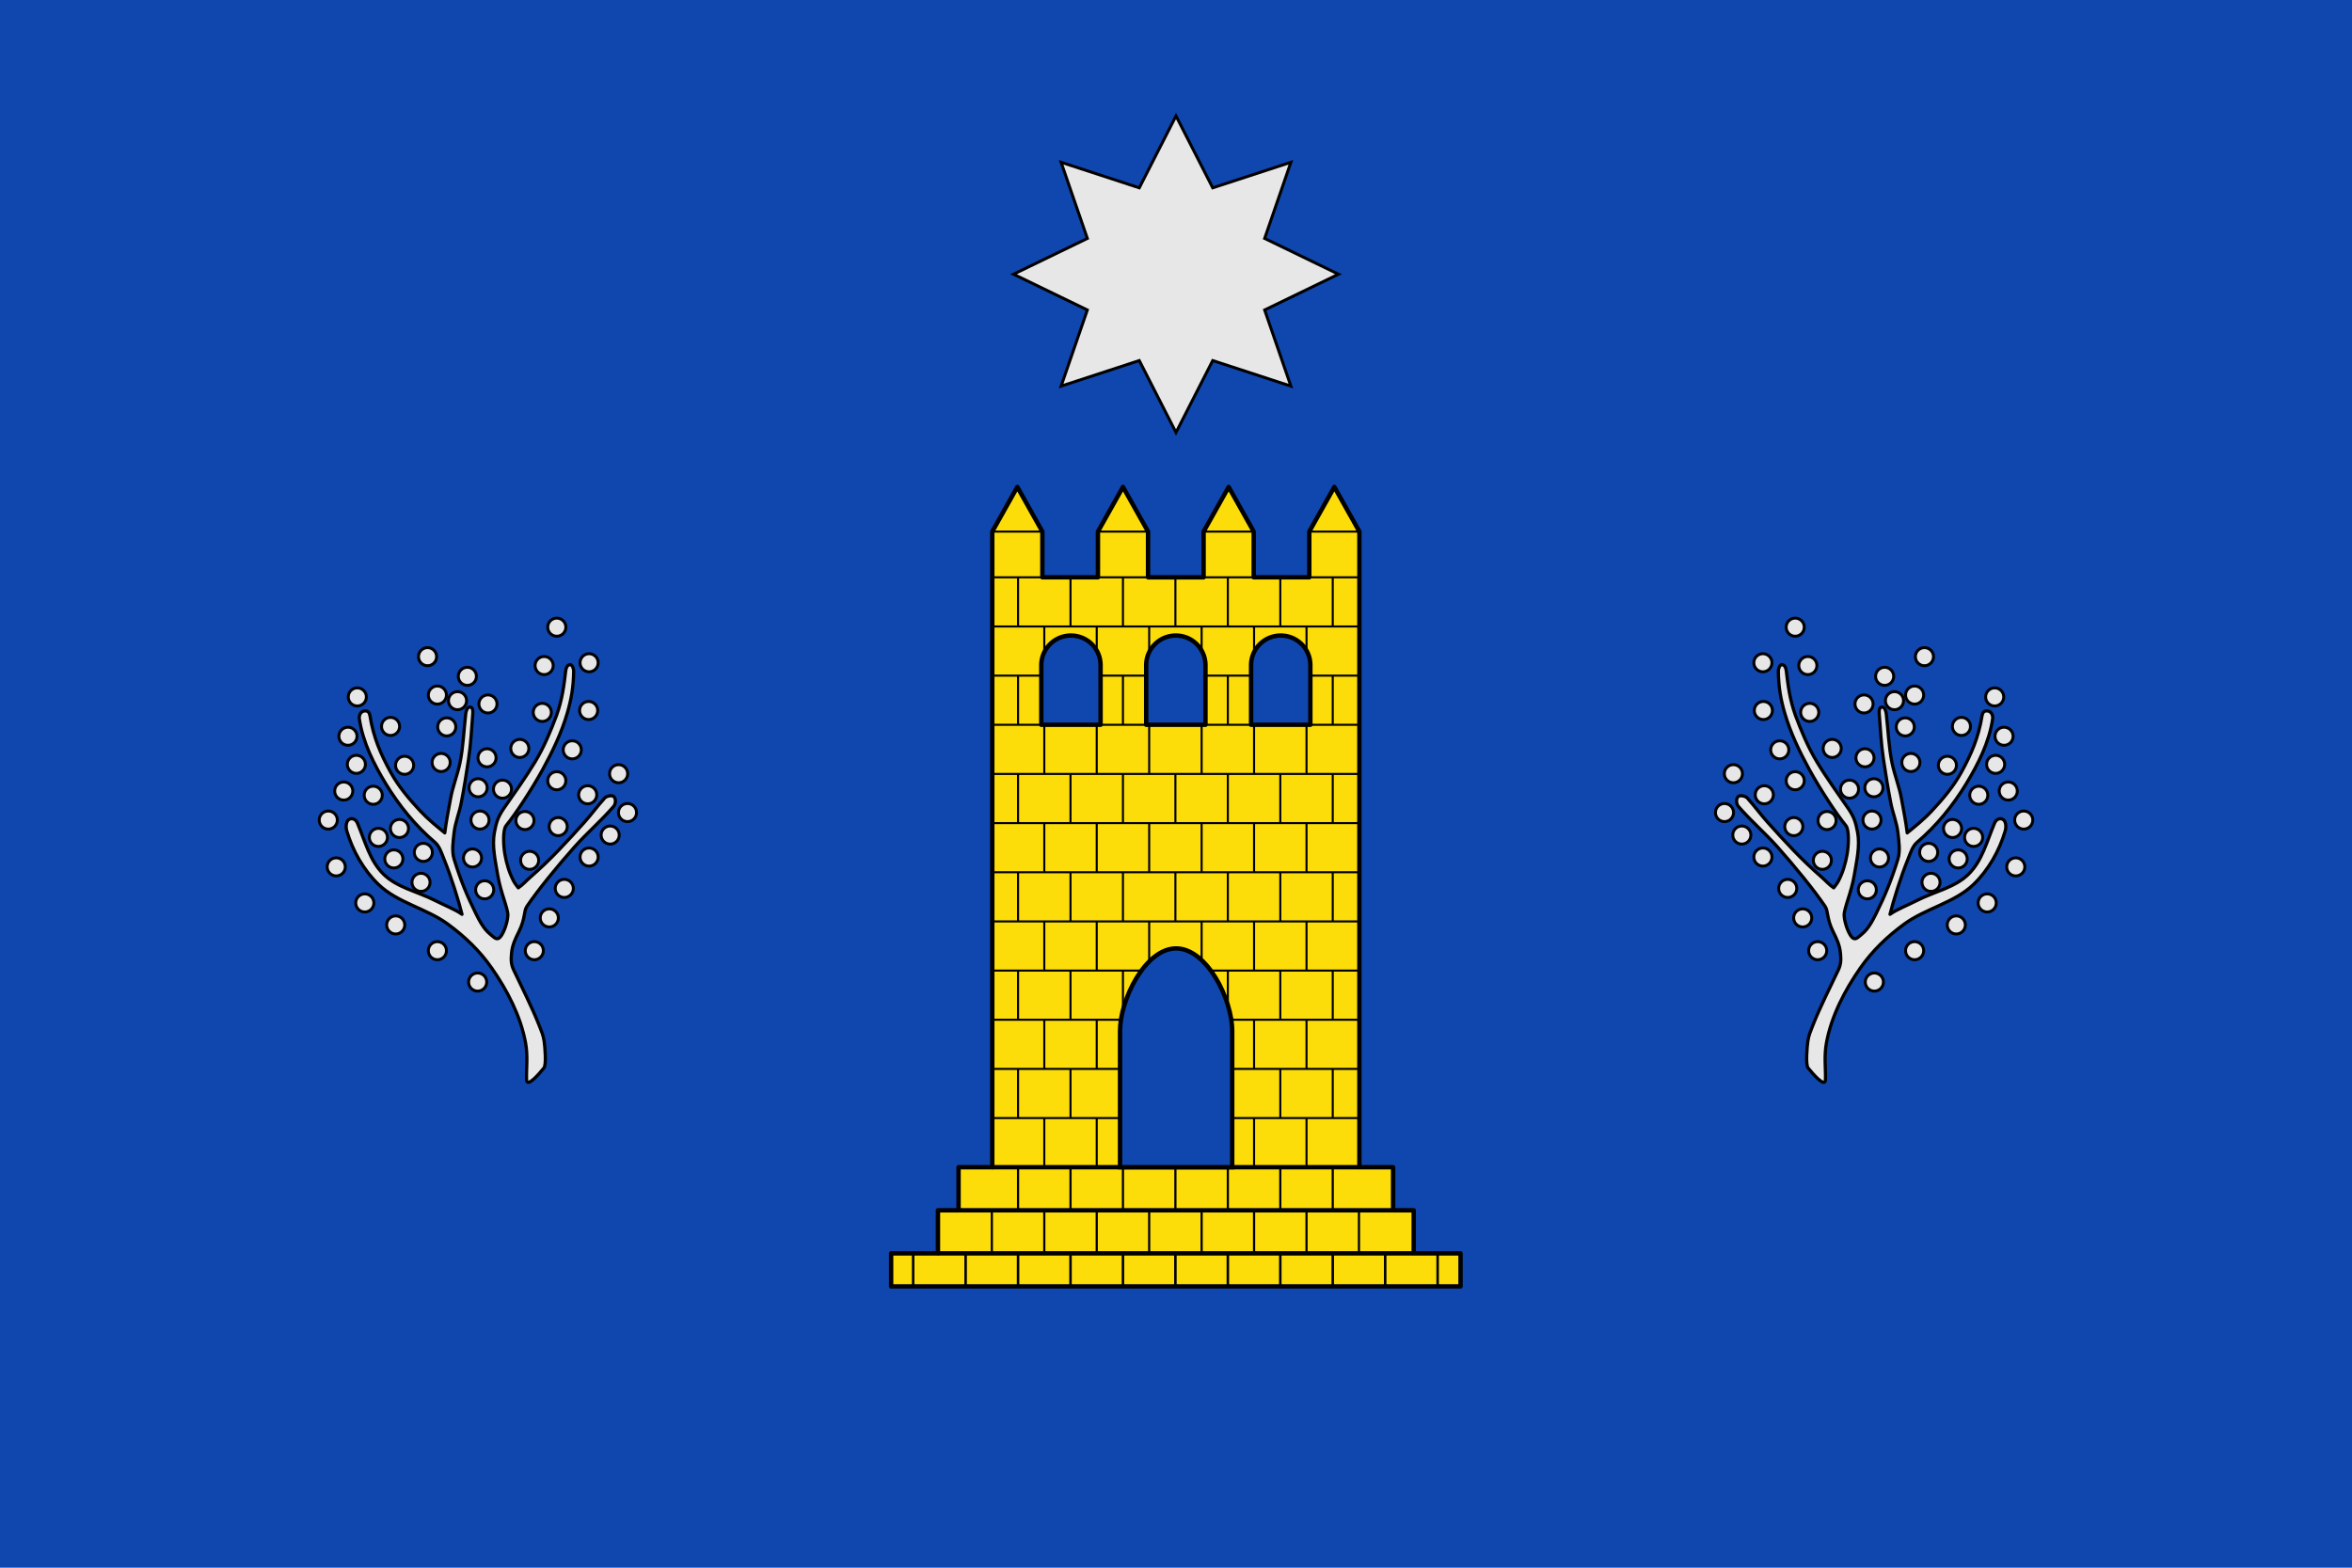<svg xmlns="http://www.w3.org/2000/svg" version="1.0" width="800" height="533.333" viewBox="0 0 750 500" xml:space="preserve"><path style="fill:#0f47af;stroke:#000;stroke-width:0;stroke-miterlimit:4;stroke-dasharray:none" d="M-59.069 308.625h750v500h-750z" transform="translate(59.069 -308.625)"/><g style="display:inline"><path d="m315.931 344.03-11.708 22.942-24.929-8.156 8.372 24.29-23.548 11.408 23.548 11.408-8.372 24.29 24.93-8.157 11.707 22.943 11.708-22.943 24.929 8.157-8.372-24.29 23.547-11.408-23.547-11.409 8.372-24.29-24.93 8.157z" style="display:inline;fill:#e7e7e7;fill-opacity:1;fill-rule:evenodd;stroke:#000;stroke-width:.937;stroke-linecap:butt;stroke-linejoin:miter;stroke-miterlimit:4;stroke-dasharray:none;stroke-opacity:1" transform="translate(59.069 -307.06)"/><g style="display:inline;stroke-width:1.194"><path d="m209.049 636.025-10.178 18.14v258.247h-13.695v17.5h-8.37v17.5h-19.02v13.424H389.09v-13.424h-19.022v-17.5H361.7v-17.5h-13.697V672.736h.002v-18.572l-10.178-18.139-10.176 18.14v18.571h-22.574v-18.572L294.9 636.025l-10.177 18.14v18.571H262.15v-18.572l-10.175-18.139-10.178 18.14v18.571h-22.572v-18.572z" style="opacity:1;vector-effect:none;fill:#fcdd09;fill-opacity:1;stroke:#000;stroke-width:1.791;stroke-linecap:round;stroke-linejoin:round;stroke-miterlimit:4;stroke-dasharray:none;stroke-dashoffset:0;stroke-opacity:1" transform="matrix(.785 0 0 .785 160.298 -343.97)"/><g style="display:inline;stroke:#000;stroke-width:1.194"><g style="display:inline;stroke:#000;stroke-width:1.194"><path style="opacity:1;vector-effect:none;fill:none;fill-opacity:1;stroke:#000;stroke-width:1.791;stroke-linecap:butt;stroke-linejoin:miter;stroke-miterlimit:4;stroke-dasharray:none;stroke-dashoffset:0;stroke-opacity:1" d="M868.66 947.413h193.262M877.03 929.912h176.523M890.725 912.412h149.132" transform="matrix(.785 0 0 .785 -382.943 -343.97)"/></g><g style="stroke:#000;stroke-width:1.276"><path style="opacity:1;vector-effect:none;fill:none;fill-opacity:1;stroke:#000;stroke-width:.893;stroke-linecap:butt;stroke-linejoin:miter;stroke-miterlimit:4;stroke-dasharray:none;stroke-dashoffset:0;stroke-opacity:1" d="M922.682 712.683v19.973M943.986 712.683v19.973M965.29 712.683v19.973M986.595 712.683v19.973M1007.9 712.683v19.973M1029.204 712.683v19.973M901.377 712.683v19.973" transform="matrix(.785 0 0 .688 -382.943 -117.932)"/></g><g style="stroke:#000;stroke-width:1.276"><path d="M912.03 929.912v19.973M933.334 929.912v19.973M954.639 929.912v19.973M975.943 929.912v19.973M997.248 929.912v19.973M1018.552 929.912v19.973M890.725 929.912v19.973M1039.857 929.912v19.973" style="opacity:1;vector-effect:none;fill:none;fill-opacity:1;stroke:#000;stroke-width:.893;stroke-linecap:butt;stroke-linejoin:miter;stroke-miterlimit:4;stroke-dasharray:none;stroke-dashoffset:0;stroke-opacity:1" transform="matrix(.785 0 0 .688 -382.943 -253.598)"/></g><g style="stroke:#000;stroke-width:1.457"><path style="opacity:1;vector-effect:none;fill:none;fill-opacity:1;stroke:#000;stroke-width:1.02;stroke-linecap:butt;stroke-linejoin:miter;stroke-miterlimit:4;stroke-dasharray:none;stroke-dashoffset:0;stroke-opacity:1" d="M901.377 947.413v19.972M922.682 947.413v19.972M943.986 947.413v19.972M965.29 947.413v19.972M986.595 947.413v19.972M1007.9 947.413v19.972M880.073 947.413v19.972M1029.204 947.413v19.972M1050.509 947.413v19.972M1071.814 947.413v19.972M858.768 947.413v19.972" transform="matrix(.785 0 0 .528 -382.943 -100.078)"/></g></g><g style="display:inline;stroke:#000;stroke-width:1.194"><g style="display:inline;stroke:#000;stroke-width:.836;stroke-miterlimit:4;stroke-dasharray:none"><path d="M890.725 892.44h149.132M890.725 872.466h149.132M890.725 852.494h149.132M890.725 832.52h149.132M890.725 812.548h149.132M890.725 792.575h149.132M890.725 772.602h149.132M890.725 752.629h149.132M890.725 732.656h149.132M890.725 712.683h149.132M890.725 692.71h149.132" style="opacity:1;vector-effect:none;fill:none;fill-opacity:1;stroke:#000;stroke-width:.836;stroke-linecap:butt;stroke-linejoin:miter;stroke-miterlimit:4;stroke-dasharray:none;stroke-dashoffset:0;stroke-opacity:1" transform="matrix(.785 0 0 .785 -382.943 -343.97)"/></g><g style="stroke:#000;stroke-width:1.194"><path style="opacity:1;vector-effect:none;fill:none;fill-opacity:1;stroke:#000;stroke-width:.836;stroke-linecap:butt;stroke-linejoin:miter;stroke-miterlimit:4;stroke-dasharray:none;stroke-dashoffset:0;stroke-opacity:1" d="M912.03 692.71v19.973M933.334 692.71v19.973M954.639 692.71v19.973M975.943 692.71v19.973M997.248 692.71v19.973M1018.552 692.71v19.973" transform="matrix(.785 0 0 .785 -382.943 -343.97)"/></g><g style="stroke:#000;stroke-width:1.194"><path d="M922.682 712.683v19.973M943.986 712.683v19.973M965.29 712.683v19.973M986.595 712.683v19.973M1007.9 712.683v19.973M1029.204 712.683v19.973M901.377 712.683v19.973" style="opacity:1;vector-effect:none;fill:none;fill-opacity:1;stroke:#000;stroke-width:.836;stroke-linecap:butt;stroke-linejoin:miter;stroke-miterlimit:4;stroke-dasharray:none;stroke-dashoffset:0;stroke-opacity:1" transform="matrix(.785 0 0 .785 -382.943 -343.97)"/></g><g style="stroke:#000;stroke-width:1.194"><path style="opacity:1;vector-effect:none;fill:none;fill-opacity:1;stroke:#000;stroke-width:.836;stroke-linecap:butt;stroke-linejoin:miter;stroke-miterlimit:4;stroke-dasharray:none;stroke-dashoffset:0;stroke-opacity:1" d="M922.682 712.683v19.973M943.986 712.683v19.973M965.29 712.683v19.973M986.595 712.683v19.973M1007.9 712.683v19.973M1029.204 712.683v19.973M901.377 712.683v19.973" transform="matrix(.785 0 0 .785 -382.943 -375.325)"/></g><g style="stroke:#000;stroke-width:1.194"><path d="M912.03 692.71v19.973M933.334 692.71v19.973M954.639 692.71v19.973M975.943 692.71v19.973M997.248 692.71v19.973M1018.552 692.71v19.973" style="opacity:1;vector-effect:none;fill:none;fill-opacity:1;stroke:#000;stroke-width:.836;stroke-linecap:butt;stroke-linejoin:miter;stroke-miterlimit:4;stroke-dasharray:none;stroke-dashoffset:0;stroke-opacity:1" transform="matrix(.785 0 0 .785 -382.943 -312.615)"/></g><g style="stroke:#000;stroke-width:1.194"><path style="opacity:1;vector-effect:none;fill:none;fill-opacity:1;stroke:#000;stroke-width:.836;stroke-linecap:butt;stroke-linejoin:miter;stroke-miterlimit:4;stroke-dasharray:none;stroke-dashoffset:0;stroke-opacity:1" d="M922.682 712.683v19.973M943.986 712.683v19.973M965.29 712.683v19.973M986.595 712.683v19.973M1007.9 712.683v19.973M1029.204 712.683v19.973M901.377 712.683v19.973" transform="matrix(.785 0 0 .785 -382.943 -312.615)"/></g><g style="stroke:#000;stroke-width:1.194"><path style="opacity:1;vector-effect:none;fill:none;fill-opacity:1;stroke:#000;stroke-width:.836;stroke-linecap:butt;stroke-linejoin:miter;stroke-miterlimit:4;stroke-dasharray:none;stroke-dashoffset:0;stroke-opacity:1" d="M912.03 692.71v19.973M933.334 692.71v19.973M954.639 692.71v19.973M975.943 692.71v19.973M997.248 692.71v19.973M1018.552 692.71v19.973" transform="matrix(.785 0 0 .785 -382.943 -281.26)"/></g><g style="stroke:#000;stroke-width:1.194"><path d="M922.682 712.683v19.973M943.986 712.683v19.973M965.29 712.683v19.973M986.595 712.683v19.973M1007.9 712.683v19.973M1029.204 712.683v19.973M901.377 712.683v19.973" style="opacity:1;vector-effect:none;fill:none;fill-opacity:1;stroke:#000;stroke-width:.836;stroke-linecap:butt;stroke-linejoin:miter;stroke-miterlimit:4;stroke-dasharray:none;stroke-dashoffset:0;stroke-opacity:1" transform="matrix(.785 0 0 .785 -382.943 -281.26)"/></g><g style="stroke:#000;stroke-width:1.194"><path d="M912.03 692.71v19.973M933.334 692.71v19.973M954.639 692.71v19.973M975.943 692.71v19.973M997.248 692.71v19.973M1018.552 692.71v19.973" style="opacity:1;vector-effect:none;fill:none;fill-opacity:1;stroke:#000;stroke-width:.836;stroke-linecap:butt;stroke-linejoin:miter;stroke-miterlimit:4;stroke-dasharray:none;stroke-dashoffset:0;stroke-opacity:1" transform="matrix(.785 0 0 .785 -382.943 -249.904)"/></g><g style="stroke:#000;stroke-width:1.194"><path style="opacity:1;vector-effect:none;fill:none;fill-opacity:1;stroke:#000;stroke-width:.836;stroke-linecap:butt;stroke-linejoin:miter;stroke-miterlimit:4;stroke-dasharray:none;stroke-dashoffset:0;stroke-opacity:1" d="M922.682 712.683v19.973M943.986 712.683v19.973M965.29 712.683v19.973M986.595 712.683v19.973M1007.9 712.683v19.973M1029.204 712.683v19.973M901.377 712.683v19.973" transform="matrix(.785 0 0 .785 -382.943 -249.904)"/></g><g style="stroke:#000;stroke-width:1.194"><path style="opacity:1;vector-effect:none;fill:none;fill-opacity:1;stroke:#000;stroke-width:.836;stroke-linecap:butt;stroke-linejoin:miter;stroke-miterlimit:4;stroke-dasharray:none;stroke-dashoffset:0;stroke-opacity:1" d="M912.03 692.71v19.973M933.334 692.71v19.973M954.639 692.71v19.973M975.943 692.71v19.973M997.248 692.71v19.973M1018.552 692.71v19.973" transform="matrix(.785 0 0 .785 -382.943 -218.549)"/></g><g style="stroke:#000;stroke-width:1.194"><path d="M922.682 712.683v19.973M943.986 712.683v19.973M965.29 712.683v19.973M986.595 712.683v19.973M1007.9 712.683v19.973M1029.204 712.683v19.973M901.377 712.683v19.973" style="opacity:1;vector-effect:none;fill:none;fill-opacity:1;stroke:#000;stroke-width:.836;stroke-linecap:butt;stroke-linejoin:miter;stroke-miterlimit:4;stroke-dasharray:none;stroke-dashoffset:0;stroke-opacity:1" transform="matrix(.785 0 0 .785 -382.943 -218.549)"/></g><g style="stroke:#000;stroke-width:1.194"><path d="M912.03 692.71v19.973M933.334 692.71v19.973M954.639 692.71v19.973M975.943 692.71v19.973M997.248 692.71v19.973M1018.552 692.71v19.973" style="opacity:1;vector-effect:none;fill:none;fill-opacity:1;stroke:#000;stroke-width:.836;stroke-linecap:butt;stroke-linejoin:miter;stroke-miterlimit:4;stroke-dasharray:none;stroke-dashoffset:0;stroke-opacity:1" transform="matrix(.785 0 0 .785 -382.943 -187.193)"/></g></g><g style="stroke-width:1.194"><path d="M316.045 696.398a12.038 12.038 0 0 0-12.037 12.04v24.218h24.076v-24.218a12.038 12.038 0 0 0-12.039-12.04zM273.437 696.399a12.038 12.038 0 0 0-12.037 12.039v24.219h24.076v-24.22a12.038 12.038 0 0 0-12.039-12.038zM230.83 696.398a12.038 12.038 0 0 1 12.036 12.04v24.218H218.79v-24.218a12.038 12.038 0 0 1 12.04-12.04z" style="opacity:1;vector-effect:none;fill:#0f47af;fill-opacity:1;fill-rule:evenodd;stroke:#000;stroke-width:1.791;stroke-linecap:round;stroke-linejoin:round;stroke-miterlimit:4;stroke-dasharray:none;stroke-dashoffset:0;stroke-opacity:1" transform="matrix(.785 0 0 .785 160.298 -343.97)"/></g><path style="display:inline;opacity:1;vector-effect:none;fill:#0f47af;fill-opacity:1;fill-rule:evenodd;stroke:#000;stroke-width:1.791;stroke-linecap:butt;stroke-linejoin:miter;stroke-miterlimit:4;stroke-dasharray:none;stroke-dashoffset:0;stroke-opacity:1" d="M273.557 823.521c-12.583 0-22.783 20.894-22.784 33.477v55.414h45.567v-55.414c0-12.583-10.2-33.476-22.783-33.477z" transform="matrix(.785 0 0 .785 160.298 -343.97)"/><g style="stroke-width:1.194"><g style="stroke-width:1.194"><g style="stroke-width:1.194"><path d="M198.871 654.164h20.354M241.797 654.164h20.353M284.723 654.164h20.353M327.65 654.164h20.354" style="opacity:1;vector-effect:none;fill:none;fill-opacity:1;stroke:#000;stroke-width:.836;stroke-linecap:butt;stroke-linejoin:miter;stroke-miterlimit:4;stroke-dasharray:none;stroke-dashoffset:0;stroke-opacity:1" transform="matrix(.785 0 0 .785 160.298 -343.97)"/></g></g><g style="stroke-width:1.194"><g style="stroke-width:1.194"><path style="opacity:1;vector-effect:none;fill:none;fill-opacity:1;stroke:#000;stroke-width:.836;stroke-linecap:butt;stroke-linejoin:miter;stroke-miterlimit:4;stroke-dasharray:none;stroke-dashoffset:0;stroke-opacity:1" d="M198.871 654.164h20.354M241.797 654.164h20.353M284.723 654.164h20.353M327.65 654.164h20.354" transform="matrix(.785 0 0 .785 160.672 -329.391)"/></g></g></g></g><g style="display:inline;fill:#e7e7e7;stroke-width:1.194"><path style="opacity:1;vector-effect:none;fill:#e7e7e7;fill-opacity:1;stroke:#000;stroke-width:1.314;stroke-linecap:round;stroke-linejoin:round;stroke-miterlimit:4;stroke-dasharray:none;stroke-dashoffset:0;stroke-opacity:1" d="M828.126 876.839c-.138-4.76.617-9.583-.43-15.14-2.035-10.809-7.434-21.21-13.735-30.225-4.94-7.069-10.853-12.724-17.8-17.833-8.632-6.347-20.435-8.663-28.152-16.095-6.08-5.856-10.508-13.66-12.912-21.79-.491-1.66-.336-4.31 1.312-4.842 1.496-.482 2.618.72 2.992 1.615 3.33 7.976 5.032 15.227 10.491 20.713 5.544 5.572 13.988 7.176 20.983 10.76 3.676 1.885 8.433 3.737 11.03 5.65-1.403-5.593-4.358-15.203-7.375-22.58-.957-2.34-1.76-5.092-3.688-6.726-7.74-6.56-14.493-14.838-19.874-23.689-4.91-8.078-9.341-16.903-10.76-26.363-.203-1.354.434-2.922 1.772-3.212 1.863-.403 2.374.865 2.532 1.867 1.413 8.933 4.445 15.748 8.34 22.866 3.193 5.837 7.56 11.011 12.105 15.871 3.255 3.482 6.857 6.36 9.953 8.878.536-4.43 1.487-9.214 2.343-13.91.916-5.03 2.818-9.597 3.844-14.605 1.31-6.386 1.545-13.08 2.31-19.75.133-1.158.56-2.847 1.726-2.847 1.165 0 1.244 1.495 1.154 2.657-.474 6.175-.803 12.441-1.692 18.326-.902 5.964-1.86 12.12-3.022 18.04-.81 4.124-2.436 7.91-2.897 12.089-.373 3.388-.992 7.442.017 10.698 2.684 8.661 5.252 14.84 8.86 22.12 1.483 2.99 3.255 6.35 5.873 8.419 1.179.932 2.275 2.342 3.543 1.535 1.417-.902 3.388-5.818 3.56-9.146.146-2.835-2.945-9.324-4.13-16.567-.919-5.61-2.387-11.747-1.313-17.328.78-4.054 1.373-6.013 3.705-9.516 4.208-6.108 8.887-12.537 12.794-19.028 3.92-6.51 6.493-12.986 8.755-18.976 2.295-6.452 3.017-12.189 3.688-17.977.134-1.158.565-2.45 1.725-2.563.965-.093 1.532 1.642 1.519 2.612-.084 6.433-.974 11.448-2.595 17.026-2.32 7.983-5.964 15.573-9.953 22.866-4.56 8.334-11.135 18.276-14.92 22.912-1.391 1.702-1.102 8.084-.476 11.616.683 3.855 1.749 7.463 3.56 10.934.505.97 1.882 2.69 1.882 2.69 1.803-1.179 3.416-3.047 5.016-4.431 8.009-6.928 14.777-14.34 21.853-22.217 2.938-3.271 5.122-6.37 8.244-9.842.67-.745 2.855-1.275 3.625-.633 1.032.862.88 3.018 0 4.035-5.2 6.008-10.944 10.892-15.95 16.538-6.915 7.796-14.826 17.456-19.29 24.083-1.333 1.978-.583 4.866-3.229 10.222-1.46 2.956-2.698 5.483-3.005 8.766-.247 2.644-.269 4.443.853 6.85 2.768 5.936 7.448 15.044 10.492 22.852.869 2.23 1.563 3.77 1.899 6.139.295 2.074.985 9.51-.111 10.858-2.135 2.625-6.941 8.16-7.04 4.728z" transform="matrix(.785 0 0 .785 -482.174 -343.97)"/><g style="fill:#e7e7e7;stroke-width:1.194" transform="matrix(.785 0 0 .785 -482.174 -343.97)"><circle r="3.68" cy="692.995" cx="840.412" style="opacity:1;vector-effect:none;fill:#e7e7e7;fill-opacity:1;fill-rule:evenodd;stroke:#000;stroke-width:1.194;stroke-linecap:butt;stroke-linejoin:miter;stroke-miterlimit:4;stroke-dasharray:none;stroke-dashoffset:0;stroke-opacity:1"/><circle style="opacity:1;vector-effect:none;fill:#e7e7e7;fill-opacity:1;fill-rule:evenodd;stroke:#000;stroke-width:1.194;stroke-linecap:butt;stroke-linejoin:miter;stroke-miterlimit:4;stroke-dasharray:none;stroke-dashoffset:0;stroke-opacity:1" cx="787.912" cy="704.979" r="3.68"/><circle r="3.68" cy="721.338" cx="759.379" style="opacity:1;vector-effect:none;fill:#e7e7e7;fill-opacity:1;fill-rule:evenodd;stroke:#000;stroke-width:1.194;stroke-linecap:butt;stroke-linejoin:miter;stroke-miterlimit:4;stroke-dasharray:none;stroke-dashoffset:0;stroke-opacity:1"/><circle style="opacity:1;vector-effect:none;fill:#e7e7e7;fill-opacity:1;fill-rule:evenodd;stroke:#000;stroke-width:1.194;stroke-linecap:butt;stroke-linejoin:miter;stroke-miterlimit:4;stroke-dasharray:none;stroke-dashoffset:0;stroke-opacity:1" cx="755.575" cy="737.316" r="3.68"/><circle r="3.68" cy="733.322" cx="772.885" style="opacity:1;vector-effect:none;fill:#e7e7e7;fill-opacity:1;fill-rule:evenodd;stroke:#000;stroke-width:1.194;stroke-linecap:butt;stroke-linejoin:miter;stroke-miterlimit:4;stroke-dasharray:none;stroke-dashoffset:0;stroke-opacity:1"/><circle style="opacity:1;vector-effect:none;fill:#e7e7e7;fill-opacity:1;fill-rule:evenodd;stroke:#000;stroke-width:1.194;stroke-linecap:butt;stroke-linejoin:miter;stroke-miterlimit:4;stroke-dasharray:none;stroke-dashoffset:0;stroke-opacity:1" cx="778.591" cy="749.11" r="3.68"/><circle r="3.68" cy="748.729" cx="758.999" style="opacity:1;vector-effect:none;fill:#e7e7e7;fill-opacity:1;fill-rule:evenodd;stroke:#000;stroke-width:1.194;stroke-linecap:butt;stroke-linejoin:miter;stroke-miterlimit:4;stroke-dasharray:none;stroke-dashoffset:0;stroke-opacity:1"/><circle style="opacity:1;vector-effect:none;fill:#e7e7e7;fill-opacity:1;fill-rule:evenodd;stroke:#000;stroke-width:1.194;stroke-linecap:butt;stroke-linejoin:miter;stroke-miterlimit:4;stroke-dasharray:none;stroke-dashoffset:0;stroke-opacity:1" cx="765.847" cy="761.284" r="3.68"/><circle style="opacity:1;vector-effect:none;fill:#e7e7e7;fill-opacity:1;fill-rule:evenodd;stroke:#000;stroke-width:1.194;stroke-linecap:butt;stroke-linejoin:miter;stroke-miterlimit:4;stroke-dasharray:none;stroke-dashoffset:0;stroke-opacity:1" cx="753.863" cy="759.572" r="3.68"/><circle r="3.68" cy="771.365" cx="747.586" style="opacity:1;vector-effect:none;fill:#e7e7e7;fill-opacity:1;fill-rule:evenodd;stroke:#000;stroke-width:1.194;stroke-linecap:butt;stroke-linejoin:miter;stroke-miterlimit:4;stroke-dasharray:none;stroke-dashoffset:0;stroke-opacity:1"/><circle style="opacity:1;vector-effect:none;fill:#e7e7e7;fill-opacity:1;fill-rule:evenodd;stroke:#000;stroke-width:1.194;stroke-linecap:butt;stroke-linejoin:miter;stroke-miterlimit:4;stroke-dasharray:none;stroke-dashoffset:0;stroke-opacity:1" cx="767.939" cy="778.403" r="3.68"/><circle r="3.68" cy="774.789" cx="776.499" style="opacity:1;vector-effect:none;fill:#e7e7e7;fill-opacity:1;fill-rule:evenodd;stroke:#000;stroke-width:1.194;stroke-linecap:butt;stroke-linejoin:miter;stroke-miterlimit:4;stroke-dasharray:none;stroke-dashoffset:0;stroke-opacity:1"/><circle style="opacity:1;vector-effect:none;fill:#e7e7e7;fill-opacity:1;fill-rule:evenodd;stroke:#000;stroke-width:1.194;stroke-linecap:butt;stroke-linejoin:miter;stroke-miterlimit:4;stroke-dasharray:none;stroke-dashoffset:0;stroke-opacity:1" cx="786.2" cy="784.49" r="3.68"/><circle r="3.68" cy="796.664" cx="785.249" style="opacity:1;vector-effect:none;fill:#e7e7e7;fill-opacity:1;fill-rule:evenodd;stroke:#000;stroke-width:1.194;stroke-linecap:butt;stroke-linejoin:miter;stroke-miterlimit:4;stroke-dasharray:none;stroke-dashoffset:0;stroke-opacity:1"/><circle style="opacity:1;vector-effect:none;fill:#e7e7e7;fill-opacity:1;fill-rule:evenodd;stroke:#000;stroke-width:1.194;stroke-linecap:butt;stroke-linejoin:miter;stroke-miterlimit:4;stroke-dasharray:none;stroke-dashoffset:0;stroke-opacity:1" cx="774.216" cy="787.154" r="3.68"/><circle r="3.68" cy="837.181" cx="808.265" style="opacity:1;vector-effect:none;fill:#e7e7e7;fill-opacity:1;fill-rule:evenodd;stroke:#000;stroke-width:1.194;stroke-linecap:butt;stroke-linejoin:miter;stroke-miterlimit:4;stroke-dasharray:none;stroke-dashoffset:0;stroke-opacity:1"/><circle style="opacity:1;vector-effect:none;fill:#e7e7e7;fill-opacity:1;fill-rule:evenodd;stroke:#000;stroke-width:1.194;stroke-linecap:butt;stroke-linejoin:miter;stroke-miterlimit:4;stroke-dasharray:none;stroke-dashoffset:0;stroke-opacity:1" cx="791.907" cy="824.436" r="3.68"/><circle r="3.68" cy="813.974" cx="774.977" style="opacity:1;vector-effect:none;fill:#e7e7e7;fill-opacity:1;fill-rule:evenodd;stroke:#000;stroke-width:1.194;stroke-linecap:butt;stroke-linejoin:miter;stroke-miterlimit:4;stroke-dasharray:none;stroke-dashoffset:0;stroke-opacity:1"/><circle style="opacity:1;vector-effect:none;fill:#e7e7e7;fill-opacity:1;fill-rule:evenodd;stroke:#000;stroke-width:1.194;stroke-linecap:butt;stroke-linejoin:miter;stroke-miterlimit:4;stroke-dasharray:none;stroke-dashoffset:0;stroke-opacity:1" cx="762.423" cy="805.034" r="3.68"/><circle r="3.68" cy="790.387" cx="750.819" style="opacity:1;vector-effect:none;fill:#e7e7e7;fill-opacity:1;fill-rule:evenodd;stroke:#000;stroke-width:1.194;stroke-linecap:butt;stroke-linejoin:miter;stroke-miterlimit:4;stroke-dasharray:none;stroke-dashoffset:0;stroke-opacity:1"/><circle style="opacity:1;vector-effect:none;fill:#e7e7e7;fill-opacity:1;fill-rule:evenodd;stroke:#000;stroke-width:1.194;stroke-linecap:butt;stroke-linejoin:miter;stroke-miterlimit:4;stroke-dasharray:none;stroke-dashoffset:0;stroke-opacity:1" cx="831.282" cy="824.436" r="3.68"/><circle r="3.68" cy="811.121" cx="837.369" style="opacity:1;vector-effect:none;fill:#e7e7e7;fill-opacity:1;fill-rule:evenodd;stroke:#000;stroke-width:1.194;stroke-linecap:butt;stroke-linejoin:miter;stroke-miterlimit:4;stroke-dasharray:none;stroke-dashoffset:0;stroke-opacity:1"/><circle style="opacity:1;vector-effect:none;fill:#e7e7e7;fill-opacity:1;fill-rule:evenodd;stroke:#000;stroke-width:1.194;stroke-linecap:butt;stroke-linejoin:miter;stroke-miterlimit:4;stroke-dasharray:none;stroke-dashoffset:0;stroke-opacity:1" cx="843.456" cy="799.137" r="3.68"/><circle r="3.68" cy="786.393" cx="853.537" style="opacity:1;vector-effect:none;fill:#e7e7e7;fill-opacity:1;fill-rule:evenodd;stroke:#000;stroke-width:1.194;stroke-linecap:butt;stroke-linejoin:miter;stroke-miterlimit:4;stroke-dasharray:none;stroke-dashoffset:0;stroke-opacity:1"/><circle style="opacity:1;vector-effect:none;fill:#e7e7e7;fill-opacity:1;fill-rule:evenodd;stroke:#000;stroke-width:1.194;stroke-linecap:butt;stroke-linejoin:miter;stroke-miterlimit:4;stroke-dasharray:none;stroke-dashoffset:0;stroke-opacity:1" cx="862.097" cy="777.452" r="3.68"/><circle r="3.68" cy="768.322" cx="869.135" style="opacity:1;vector-effect:none;fill:#e7e7e7;fill-opacity:1;fill-rule:evenodd;stroke:#000;stroke-width:1.194;stroke-linecap:butt;stroke-linejoin:miter;stroke-miterlimit:4;stroke-dasharray:none;stroke-dashoffset:0;stroke-opacity:1"/><circle style="opacity:1;vector-effect:none;fill:#e7e7e7;fill-opacity:1;fill-rule:evenodd;stroke:#000;stroke-width:1.194;stroke-linecap:butt;stroke-linejoin:miter;stroke-miterlimit:4;stroke-dasharray:none;stroke-dashoffset:0;stroke-opacity:1" cx="865.521" cy="752.534" r="3.68"/><circle r="3.68" cy="761.094" cx="852.967" style="opacity:1;vector-effect:none;fill:#e7e7e7;fill-opacity:1;fill-rule:evenodd;stroke:#000;stroke-width:1.194;stroke-linecap:butt;stroke-linejoin:miter;stroke-miterlimit:4;stroke-dasharray:none;stroke-dashoffset:0;stroke-opacity:1"/><circle style="opacity:1;vector-effect:none;fill:#e7e7e7;fill-opacity:1;fill-rule:evenodd;stroke:#000;stroke-width:1.194;stroke-linecap:butt;stroke-linejoin:miter;stroke-miterlimit:4;stroke-dasharray:none;stroke-dashoffset:0;stroke-opacity:1" cx="840.983" cy="774.028" r="3.68"/><circle r="3.68" cy="787.724" cx="829.38" style="opacity:1;vector-effect:none;fill:#e7e7e7;fill-opacity:1;fill-rule:evenodd;stroke:#000;stroke-width:1.194;stroke-linecap:butt;stroke-linejoin:miter;stroke-miterlimit:4;stroke-dasharray:none;stroke-dashoffset:0;stroke-opacity:1"/><circle style="opacity:1;vector-effect:none;fill:#e7e7e7;fill-opacity:1;fill-rule:evenodd;stroke:#000;stroke-width:1.194;stroke-linecap:butt;stroke-linejoin:miter;stroke-miterlimit:4;stroke-dasharray:none;stroke-dashoffset:0;stroke-opacity:1" cx="811.119" cy="799.708" r="3.68"/><circle r="3.68" cy="786.773" cx="806.173" style="opacity:1;vector-effect:none;fill:#e7e7e7;fill-opacity:1;fill-rule:evenodd;stroke:#000;stroke-width:1.194;stroke-linecap:butt;stroke-linejoin:miter;stroke-miterlimit:4;stroke-dasharray:none;stroke-dashoffset:0;stroke-opacity:1"/><circle style="opacity:1;vector-effect:none;fill:#e7e7e7;fill-opacity:1;fill-rule:evenodd;stroke:#000;stroke-width:1.194;stroke-linecap:butt;stroke-linejoin:miter;stroke-miterlimit:4;stroke-dasharray:none;stroke-dashoffset:0;stroke-opacity:1" cx="809.216" cy="771.365" r="3.68"/><circle r="3.68" cy="771.556" cx="827.477" style="opacity:1;vector-effect:none;fill:#e7e7e7;fill-opacity:1;fill-rule:evenodd;stroke:#000;stroke-width:1.194;stroke-linecap:butt;stroke-linejoin:miter;stroke-miterlimit:4;stroke-dasharray:none;stroke-dashoffset:0;stroke-opacity:1"/><circle style="opacity:1;vector-effect:none;fill:#e7e7e7;fill-opacity:1;fill-rule:evenodd;stroke:#000;stroke-width:1.194;stroke-linecap:butt;stroke-linejoin:miter;stroke-miterlimit:4;stroke-dasharray:none;stroke-dashoffset:0;stroke-opacity:1" cx="840.412" cy="755.387" r="3.68"/><circle r="3.68" cy="742.833" cx="846.69" style="opacity:1;vector-effect:none;fill:#e7e7e7;fill-opacity:1;fill-rule:evenodd;stroke:#000;stroke-width:1.194;stroke-linecap:butt;stroke-linejoin:miter;stroke-miterlimit:4;stroke-dasharray:none;stroke-dashoffset:0;stroke-opacity:1"/><circle style="opacity:1;vector-effect:none;fill:#e7e7e7;fill-opacity:1;fill-rule:evenodd;stroke:#000;stroke-width:1.194;stroke-linecap:butt;stroke-linejoin:miter;stroke-miterlimit:4;stroke-dasharray:none;stroke-dashoffset:0;stroke-opacity:1" cx="853.347" cy="726.854" r="3.68"/><circle r="3.68" cy="707.452" cx="853.537" style="opacity:1;vector-effect:none;fill:#e7e7e7;fill-opacity:1;fill-rule:evenodd;stroke:#000;stroke-width:1.194;stroke-linecap:butt;stroke-linejoin:miter;stroke-miterlimit:4;stroke-dasharray:none;stroke-dashoffset:0;stroke-opacity:1"/><circle style="opacity:1;vector-effect:none;fill:#e7e7e7;fill-opacity:1;fill-rule:evenodd;stroke:#000;stroke-width:1.194;stroke-linecap:butt;stroke-linejoin:miter;stroke-miterlimit:4;stroke-dasharray:none;stroke-dashoffset:0;stroke-opacity:1" cx="835.276" cy="708.593" r="3.68"/><circle r="3.68" cy="727.615" cx="834.516" style="opacity:1;vector-effect:none;fill:#e7e7e7;fill-opacity:1;fill-rule:evenodd;stroke:#000;stroke-width:1.194;stroke-linecap:butt;stroke-linejoin:miter;stroke-miterlimit:4;stroke-dasharray:none;stroke-dashoffset:0;stroke-opacity:1"/><circle style="opacity:1;vector-effect:none;fill:#e7e7e7;fill-opacity:1;fill-rule:evenodd;stroke:#000;stroke-width:1.194;stroke-linecap:butt;stroke-linejoin:miter;stroke-miterlimit:4;stroke-dasharray:none;stroke-dashoffset:0;stroke-opacity:1" cx="825.385" cy="742.262" r="3.68"/><circle r="3.68" cy="758.811" cx="818.347" style="opacity:1;vector-effect:none;fill:#e7e7e7;fill-opacity:1;fill-rule:evenodd;stroke:#000;stroke-width:1.194;stroke-linecap:butt;stroke-linejoin:miter;stroke-miterlimit:4;stroke-dasharray:none;stroke-dashoffset:0;stroke-opacity:1"/><circle style="opacity:1;vector-effect:none;fill:#e7e7e7;fill-opacity:1;fill-rule:evenodd;stroke:#000;stroke-width:1.194;stroke-linecap:butt;stroke-linejoin:miter;stroke-miterlimit:4;stroke-dasharray:none;stroke-dashoffset:0;stroke-opacity:1" cx="808.456" cy="758.24" r="3.68"/><circle r="3.68" cy="746.066" cx="812.07" style="opacity:1;vector-effect:none;fill:#e7e7e7;fill-opacity:1;fill-rule:evenodd;stroke:#000;stroke-width:1.194;stroke-linecap:butt;stroke-linejoin:miter;stroke-miterlimit:4;stroke-dasharray:none;stroke-dashoffset:0;stroke-opacity:1"/><circle style="opacity:1;vector-effect:none;fill:#e7e7e7;fill-opacity:1;fill-rule:evenodd;stroke:#000;stroke-width:1.194;stroke-linecap:butt;stroke-linejoin:miter;stroke-miterlimit:4;stroke-dasharray:none;stroke-dashoffset:0;stroke-opacity:1" cx="812.45" cy="724.191" r="3.68"/><circle r="3.68" cy="712.968" cx="804.081" style="opacity:1;vector-effect:none;fill:#e7e7e7;fill-opacity:1;fill-rule:evenodd;stroke:#000;stroke-width:1.194;stroke-linecap:butt;stroke-linejoin:miter;stroke-miterlimit:4;stroke-dasharray:none;stroke-dashoffset:0;stroke-opacity:1"/><circle style="opacity:1;vector-effect:none;fill:#e7e7e7;fill-opacity:1;fill-rule:evenodd;stroke:#000;stroke-width:1.194;stroke-linecap:butt;stroke-linejoin:miter;stroke-miterlimit:4;stroke-dasharray:none;stroke-dashoffset:0;stroke-opacity:1" cx="800.086" cy="722.86" r="3.68"/><circle r="3.68" cy="720.577" cx="791.907" style="opacity:1;vector-effect:none;fill:#e7e7e7;fill-opacity:1;fill-rule:evenodd;stroke:#000;stroke-width:1.194;stroke-linecap:butt;stroke-linejoin:miter;stroke-miterlimit:4;stroke-dasharray:none;stroke-dashoffset:0;stroke-opacity:1"/><circle style="opacity:1;vector-effect:none;fill:#e7e7e7;fill-opacity:1;fill-rule:evenodd;stroke:#000;stroke-width:1.194;stroke-linecap:butt;stroke-linejoin:miter;stroke-miterlimit:4;stroke-dasharray:none;stroke-dashoffset:0;stroke-opacity:1" cx="795.711" cy="733.512" r="3.68"/><circle r="3.68" cy="747.969" cx="793.428" style="opacity:1;vector-effect:none;fill:#e7e7e7;fill-opacity:1;fill-rule:evenodd;stroke:#000;stroke-width:1.194;stroke-linecap:butt;stroke-linejoin:miter;stroke-miterlimit:4;stroke-dasharray:none;stroke-dashoffset:0;stroke-opacity:1"/></g></g><g style="display:inline;fill:#e7e7e7;stroke-width:1.194"><path d="M828.126 876.839c-.138-4.76.617-9.583-.43-15.14-2.035-10.809-7.434-21.21-13.735-30.225-4.94-7.069-10.853-12.724-17.8-17.833-8.632-6.347-20.435-8.663-28.152-16.095-6.08-5.856-10.508-13.66-12.912-21.79-.491-1.66-.336-4.31 1.312-4.842 1.496-.482 2.618.72 2.992 1.615 3.33 7.976 5.032 15.227 10.491 20.713 5.544 5.572 13.988 7.176 20.983 10.76 3.676 1.885 8.433 3.737 11.03 5.65-1.403-5.593-4.358-15.203-7.375-22.58-.957-2.34-1.76-5.092-3.688-6.726-7.74-6.56-14.493-14.838-19.874-23.689-4.91-8.078-9.341-16.903-10.76-26.363-.203-1.354.434-2.922 1.772-3.212 1.863-.403 2.374.865 2.532 1.867 1.413 8.933 4.445 15.748 8.34 22.866 3.193 5.837 7.56 11.011 12.105 15.871 3.255 3.482 6.857 6.36 9.953 8.878.536-4.43 1.487-9.214 2.343-13.91.916-5.03 2.818-9.597 3.844-14.605 1.31-6.386 1.545-13.08 2.31-19.75.133-1.158.56-2.847 1.726-2.847 1.165 0 1.244 1.495 1.154 2.657-.474 6.175-.803 12.441-1.692 18.326-.902 5.964-1.86 12.12-3.022 18.04-.81 4.124-2.436 7.91-2.897 12.089-.373 3.388-.992 7.442.017 10.698 2.684 8.661 5.252 14.84 8.86 22.12 1.483 2.99 3.255 6.35 5.873 8.419 1.179.932 2.275 2.342 3.543 1.535 1.417-.902 3.388-5.818 3.56-9.146.146-2.835-2.945-9.324-4.13-16.567-.919-5.61-2.387-11.747-1.313-17.328.78-4.054 1.373-6.013 3.705-9.516 4.208-6.108 8.887-12.537 12.794-19.028 3.92-6.51 6.493-12.986 8.755-18.976 2.295-6.452 3.017-12.189 3.688-17.977.134-1.158.565-2.45 1.725-2.563.965-.093 1.532 1.642 1.519 2.612-.084 6.433-.974 11.448-2.595 17.026-2.32 7.983-5.964 15.573-9.953 22.866-4.56 8.334-11.135 18.276-14.92 22.912-1.391 1.702-1.102 8.084-.476 11.616.683 3.855 1.749 7.463 3.56 10.934.505.97 1.882 2.69 1.882 2.69 1.803-1.179 3.416-3.047 5.016-4.431 8.009-6.928 14.777-14.34 21.853-22.217 2.938-3.271 5.122-6.37 8.244-9.842.67-.745 2.855-1.275 3.625-.633 1.032.862.88 3.018 0 4.035-5.2 6.008-10.944 10.892-15.95 16.538-6.915 7.796-14.826 17.456-19.29 24.083-1.333 1.978-.583 4.866-3.229 10.222-1.46 2.956-2.698 5.483-3.005 8.766-.247 2.644-.269 4.443.853 6.85 2.768 5.936 7.448 15.044 10.492 22.852.869 2.23 1.563 3.77 1.899 6.139.295 2.074.985 9.51-.111 10.858-2.135 2.625-6.941 8.16-7.04 4.728z" style="opacity:1;vector-effect:none;fill:#e7e7e7;fill-opacity:1;stroke:#000;stroke-width:1.314;stroke-linecap:round;stroke-linejoin:round;stroke-miterlimit:4;stroke-dasharray:none;stroke-dashoffset:0;stroke-opacity:1" transform="matrix(-.785 0 0 .785 1232.175 -343.97)"/><g style="fill:#e7e7e7;stroke-width:1.194" transform="matrix(-.785 0 0 .785 1232.175 -343.97)"><circle style="opacity:1;vector-effect:none;fill:#e7e7e7;fill-opacity:1;fill-rule:evenodd;stroke:#000;stroke-width:1.194;stroke-linecap:butt;stroke-linejoin:miter;stroke-miterlimit:4;stroke-dasharray:none;stroke-dashoffset:0;stroke-opacity:1" cx="840.412" cy="692.995" r="3.68"/><circle r="3.68" cy="704.979" cx="787.912" style="opacity:1;vector-effect:none;fill:#e7e7e7;fill-opacity:1;fill-rule:evenodd;stroke:#000;stroke-width:1.194;stroke-linecap:butt;stroke-linejoin:miter;stroke-miterlimit:4;stroke-dasharray:none;stroke-dashoffset:0;stroke-opacity:1"/><circle style="opacity:1;vector-effect:none;fill:#e7e7e7;fill-opacity:1;fill-rule:evenodd;stroke:#000;stroke-width:1.194;stroke-linecap:butt;stroke-linejoin:miter;stroke-miterlimit:4;stroke-dasharray:none;stroke-dashoffset:0;stroke-opacity:1" cx="759.379" cy="721.338" r="3.68"/><circle r="3.68" cy="737.316" cx="755.575" style="opacity:1;vector-effect:none;fill:#e7e7e7;fill-opacity:1;fill-rule:evenodd;stroke:#000;stroke-width:1.194;stroke-linecap:butt;stroke-linejoin:miter;stroke-miterlimit:4;stroke-dasharray:none;stroke-dashoffset:0;stroke-opacity:1"/><circle style="opacity:1;vector-effect:none;fill:#e7e7e7;fill-opacity:1;fill-rule:evenodd;stroke:#000;stroke-width:1.194;stroke-linecap:butt;stroke-linejoin:miter;stroke-miterlimit:4;stroke-dasharray:none;stroke-dashoffset:0;stroke-opacity:1" cx="772.885" cy="733.322" r="3.68"/><circle r="3.68" cy="749.11" cx="778.591" style="opacity:1;vector-effect:none;fill:#e7e7e7;fill-opacity:1;fill-rule:evenodd;stroke:#000;stroke-width:1.194;stroke-linecap:butt;stroke-linejoin:miter;stroke-miterlimit:4;stroke-dasharray:none;stroke-dashoffset:0;stroke-opacity:1"/><circle style="opacity:1;vector-effect:none;fill:#e7e7e7;fill-opacity:1;fill-rule:evenodd;stroke:#000;stroke-width:1.194;stroke-linecap:butt;stroke-linejoin:miter;stroke-miterlimit:4;stroke-dasharray:none;stroke-dashoffset:0;stroke-opacity:1" cx="758.999" cy="748.729" r="3.68"/><circle r="3.68" cy="761.284" cx="765.847" style="opacity:1;vector-effect:none;fill:#e7e7e7;fill-opacity:1;fill-rule:evenodd;stroke:#000;stroke-width:1.194;stroke-linecap:butt;stroke-linejoin:miter;stroke-miterlimit:4;stroke-dasharray:none;stroke-dashoffset:0;stroke-opacity:1"/><circle r="3.68" cy="759.572" cx="753.863" style="opacity:1;vector-effect:none;fill:#e7e7e7;fill-opacity:1;fill-rule:evenodd;stroke:#000;stroke-width:1.194;stroke-linecap:butt;stroke-linejoin:miter;stroke-miterlimit:4;stroke-dasharray:none;stroke-dashoffset:0;stroke-opacity:1"/><circle style="opacity:1;vector-effect:none;fill:#e7e7e7;fill-opacity:1;fill-rule:evenodd;stroke:#000;stroke-width:1.194;stroke-linecap:butt;stroke-linejoin:miter;stroke-miterlimit:4;stroke-dasharray:none;stroke-dashoffset:0;stroke-opacity:1" cx="747.586" cy="771.365" r="3.68"/><circle r="3.68" cy="778.403" cx="767.939" style="opacity:1;vector-effect:none;fill:#e7e7e7;fill-opacity:1;fill-rule:evenodd;stroke:#000;stroke-width:1.194;stroke-linecap:butt;stroke-linejoin:miter;stroke-miterlimit:4;stroke-dasharray:none;stroke-dashoffset:0;stroke-opacity:1"/><circle style="opacity:1;vector-effect:none;fill:#e7e7e7;fill-opacity:1;fill-rule:evenodd;stroke:#000;stroke-width:1.194;stroke-linecap:butt;stroke-linejoin:miter;stroke-miterlimit:4;stroke-dasharray:none;stroke-dashoffset:0;stroke-opacity:1" cx="776.499" cy="774.789" r="3.68"/><circle r="3.68" cy="784.49" cx="786.2" style="opacity:1;vector-effect:none;fill:#e7e7e7;fill-opacity:1;fill-rule:evenodd;stroke:#000;stroke-width:1.194;stroke-linecap:butt;stroke-linejoin:miter;stroke-miterlimit:4;stroke-dasharray:none;stroke-dashoffset:0;stroke-opacity:1"/><circle style="opacity:1;vector-effect:none;fill:#e7e7e7;fill-opacity:1;fill-rule:evenodd;stroke:#000;stroke-width:1.194;stroke-linecap:butt;stroke-linejoin:miter;stroke-miterlimit:4;stroke-dasharray:none;stroke-dashoffset:0;stroke-opacity:1" cx="785.249" cy="796.664" r="3.68"/><circle r="3.68" cy="787.154" cx="774.216" style="opacity:1;vector-effect:none;fill:#e7e7e7;fill-opacity:1;fill-rule:evenodd;stroke:#000;stroke-width:1.194;stroke-linecap:butt;stroke-linejoin:miter;stroke-miterlimit:4;stroke-dasharray:none;stroke-dashoffset:0;stroke-opacity:1"/><circle style="opacity:1;vector-effect:none;fill:#e7e7e7;fill-opacity:1;fill-rule:evenodd;stroke:#000;stroke-width:1.194;stroke-linecap:butt;stroke-linejoin:miter;stroke-miterlimit:4;stroke-dasharray:none;stroke-dashoffset:0;stroke-opacity:1" cx="808.265" cy="837.181" r="3.68"/><circle r="3.68" cy="824.436" cx="791.907" style="opacity:1;vector-effect:none;fill:#e7e7e7;fill-opacity:1;fill-rule:evenodd;stroke:#000;stroke-width:1.194;stroke-linecap:butt;stroke-linejoin:miter;stroke-miterlimit:4;stroke-dasharray:none;stroke-dashoffset:0;stroke-opacity:1"/><circle style="opacity:1;vector-effect:none;fill:#e7e7e7;fill-opacity:1;fill-rule:evenodd;stroke:#000;stroke-width:1.194;stroke-linecap:butt;stroke-linejoin:miter;stroke-miterlimit:4;stroke-dasharray:none;stroke-dashoffset:0;stroke-opacity:1" cx="774.977" cy="813.974" r="3.68"/><circle r="3.68" cy="805.034" cx="762.423" style="opacity:1;vector-effect:none;fill:#e7e7e7;fill-opacity:1;fill-rule:evenodd;stroke:#000;stroke-width:1.194;stroke-linecap:butt;stroke-linejoin:miter;stroke-miterlimit:4;stroke-dasharray:none;stroke-dashoffset:0;stroke-opacity:1"/><circle style="opacity:1;vector-effect:none;fill:#e7e7e7;fill-opacity:1;fill-rule:evenodd;stroke:#000;stroke-width:1.194;stroke-linecap:butt;stroke-linejoin:miter;stroke-miterlimit:4;stroke-dasharray:none;stroke-dashoffset:0;stroke-opacity:1" cx="750.819" cy="790.387" r="3.68"/><circle r="3.68" cy="824.436" cx="831.282" style="opacity:1;vector-effect:none;fill:#e7e7e7;fill-opacity:1;fill-rule:evenodd;stroke:#000;stroke-width:1.194;stroke-linecap:butt;stroke-linejoin:miter;stroke-miterlimit:4;stroke-dasharray:none;stroke-dashoffset:0;stroke-opacity:1"/><circle style="opacity:1;vector-effect:none;fill:#e7e7e7;fill-opacity:1;fill-rule:evenodd;stroke:#000;stroke-width:1.194;stroke-linecap:butt;stroke-linejoin:miter;stroke-miterlimit:4;stroke-dasharray:none;stroke-dashoffset:0;stroke-opacity:1" cx="837.369" cy="811.121" r="3.68"/><circle r="3.68" cy="799.137" cx="843.456" style="opacity:1;vector-effect:none;fill:#e7e7e7;fill-opacity:1;fill-rule:evenodd;stroke:#000;stroke-width:1.194;stroke-linecap:butt;stroke-linejoin:miter;stroke-miterlimit:4;stroke-dasharray:none;stroke-dashoffset:0;stroke-opacity:1"/><circle style="opacity:1;vector-effect:none;fill:#e7e7e7;fill-opacity:1;fill-rule:evenodd;stroke:#000;stroke-width:1.194;stroke-linecap:butt;stroke-linejoin:miter;stroke-miterlimit:4;stroke-dasharray:none;stroke-dashoffset:0;stroke-opacity:1" cx="853.537" cy="786.393" r="3.68"/><circle r="3.68" cy="777.452" cx="862.097" style="opacity:1;vector-effect:none;fill:#e7e7e7;fill-opacity:1;fill-rule:evenodd;stroke:#000;stroke-width:1.194;stroke-linecap:butt;stroke-linejoin:miter;stroke-miterlimit:4;stroke-dasharray:none;stroke-dashoffset:0;stroke-opacity:1"/><circle style="opacity:1;vector-effect:none;fill:#e7e7e7;fill-opacity:1;fill-rule:evenodd;stroke:#000;stroke-width:1.194;stroke-linecap:butt;stroke-linejoin:miter;stroke-miterlimit:4;stroke-dasharray:none;stroke-dashoffset:0;stroke-opacity:1" cx="869.135" cy="768.322" r="3.68"/><circle r="3.68" cy="752.534" cx="865.521" style="opacity:1;vector-effect:none;fill:#e7e7e7;fill-opacity:1;fill-rule:evenodd;stroke:#000;stroke-width:1.194;stroke-linecap:butt;stroke-linejoin:miter;stroke-miterlimit:4;stroke-dasharray:none;stroke-dashoffset:0;stroke-opacity:1"/><circle style="opacity:1;vector-effect:none;fill:#e7e7e7;fill-opacity:1;fill-rule:evenodd;stroke:#000;stroke-width:1.194;stroke-linecap:butt;stroke-linejoin:miter;stroke-miterlimit:4;stroke-dasharray:none;stroke-dashoffset:0;stroke-opacity:1" cx="852.967" cy="761.094" r="3.68"/><circle r="3.68" cy="774.028" cx="840.983" style="opacity:1;vector-effect:none;fill:#e7e7e7;fill-opacity:1;fill-rule:evenodd;stroke:#000;stroke-width:1.194;stroke-linecap:butt;stroke-linejoin:miter;stroke-miterlimit:4;stroke-dasharray:none;stroke-dashoffset:0;stroke-opacity:1"/><circle style="opacity:1;vector-effect:none;fill:#e7e7e7;fill-opacity:1;fill-rule:evenodd;stroke:#000;stroke-width:1.194;stroke-linecap:butt;stroke-linejoin:miter;stroke-miterlimit:4;stroke-dasharray:none;stroke-dashoffset:0;stroke-opacity:1" cx="829.38" cy="787.724" r="3.68"/><circle r="3.68" cy="799.708" cx="811.119" style="opacity:1;vector-effect:none;fill:#e7e7e7;fill-opacity:1;fill-rule:evenodd;stroke:#000;stroke-width:1.194;stroke-linecap:butt;stroke-linejoin:miter;stroke-miterlimit:4;stroke-dasharray:none;stroke-dashoffset:0;stroke-opacity:1"/><circle style="opacity:1;vector-effect:none;fill:#e7e7e7;fill-opacity:1;fill-rule:evenodd;stroke:#000;stroke-width:1.194;stroke-linecap:butt;stroke-linejoin:miter;stroke-miterlimit:4;stroke-dasharray:none;stroke-dashoffset:0;stroke-opacity:1" cx="806.173" cy="786.773" r="3.68"/><circle r="3.68" cy="771.365" cx="809.216" style="opacity:1;vector-effect:none;fill:#e7e7e7;fill-opacity:1;fill-rule:evenodd;stroke:#000;stroke-width:1.194;stroke-linecap:butt;stroke-linejoin:miter;stroke-miterlimit:4;stroke-dasharray:none;stroke-dashoffset:0;stroke-opacity:1"/><circle style="opacity:1;vector-effect:none;fill:#e7e7e7;fill-opacity:1;fill-rule:evenodd;stroke:#000;stroke-width:1.194;stroke-linecap:butt;stroke-linejoin:miter;stroke-miterlimit:4;stroke-dasharray:none;stroke-dashoffset:0;stroke-opacity:1" cx="827.477" cy="771.556" r="3.68"/><circle r="3.68" cy="755.387" cx="840.412" style="opacity:1;vector-effect:none;fill:#e7e7e7;fill-opacity:1;fill-rule:evenodd;stroke:#000;stroke-width:1.194;stroke-linecap:butt;stroke-linejoin:miter;stroke-miterlimit:4;stroke-dasharray:none;stroke-dashoffset:0;stroke-opacity:1"/><circle style="opacity:1;vector-effect:none;fill:#e7e7e7;fill-opacity:1;fill-rule:evenodd;stroke:#000;stroke-width:1.194;stroke-linecap:butt;stroke-linejoin:miter;stroke-miterlimit:4;stroke-dasharray:none;stroke-dashoffset:0;stroke-opacity:1" cx="846.69" cy="742.833" r="3.68"/><circle r="3.68" cy="726.854" cx="853.347" style="opacity:1;vector-effect:none;fill:#e7e7e7;fill-opacity:1;fill-rule:evenodd;stroke:#000;stroke-width:1.194;stroke-linecap:butt;stroke-linejoin:miter;stroke-miterlimit:4;stroke-dasharray:none;stroke-dashoffset:0;stroke-opacity:1"/><circle style="opacity:1;vector-effect:none;fill:#e7e7e7;fill-opacity:1;fill-rule:evenodd;stroke:#000;stroke-width:1.194;stroke-linecap:butt;stroke-linejoin:miter;stroke-miterlimit:4;stroke-dasharray:none;stroke-dashoffset:0;stroke-opacity:1" cx="853.537" cy="707.452" r="3.68"/><circle r="3.68" cy="708.593" cx="835.276" style="opacity:1;vector-effect:none;fill:#e7e7e7;fill-opacity:1;fill-rule:evenodd;stroke:#000;stroke-width:1.194;stroke-linecap:butt;stroke-linejoin:miter;stroke-miterlimit:4;stroke-dasharray:none;stroke-dashoffset:0;stroke-opacity:1"/><circle style="opacity:1;vector-effect:none;fill:#e7e7e7;fill-opacity:1;fill-rule:evenodd;stroke:#000;stroke-width:1.194;stroke-linecap:butt;stroke-linejoin:miter;stroke-miterlimit:4;stroke-dasharray:none;stroke-dashoffset:0;stroke-opacity:1" cx="834.516" cy="727.615" r="3.68"/><circle r="3.68" cy="742.262" cx="825.385" style="opacity:1;vector-effect:none;fill:#e7e7e7;fill-opacity:1;fill-rule:evenodd;stroke:#000;stroke-width:1.194;stroke-linecap:butt;stroke-linejoin:miter;stroke-miterlimit:4;stroke-dasharray:none;stroke-dashoffset:0;stroke-opacity:1"/><circle style="opacity:1;vector-effect:none;fill:#e7e7e7;fill-opacity:1;fill-rule:evenodd;stroke:#000;stroke-width:1.194;stroke-linecap:butt;stroke-linejoin:miter;stroke-miterlimit:4;stroke-dasharray:none;stroke-dashoffset:0;stroke-opacity:1" cx="818.347" cy="758.811" r="3.68"/><circle r="3.68" cy="758.24" cx="808.456" style="opacity:1;vector-effect:none;fill:#e7e7e7;fill-opacity:1;fill-rule:evenodd;stroke:#000;stroke-width:1.194;stroke-linecap:butt;stroke-linejoin:miter;stroke-miterlimit:4;stroke-dasharray:none;stroke-dashoffset:0;stroke-opacity:1"/><circle style="opacity:1;vector-effect:none;fill:#e7e7e7;fill-opacity:1;fill-rule:evenodd;stroke:#000;stroke-width:1.194;stroke-linecap:butt;stroke-linejoin:miter;stroke-miterlimit:4;stroke-dasharray:none;stroke-dashoffset:0;stroke-opacity:1" cx="812.07" cy="746.066" r="3.68"/><circle r="3.68" cy="724.191" cx="812.45" style="opacity:1;vector-effect:none;fill:#e7e7e7;fill-opacity:1;fill-rule:evenodd;stroke:#000;stroke-width:1.194;stroke-linecap:butt;stroke-linejoin:miter;stroke-miterlimit:4;stroke-dasharray:none;stroke-dashoffset:0;stroke-opacity:1"/><circle style="opacity:1;vector-effect:none;fill:#e7e7e7;fill-opacity:1;fill-rule:evenodd;stroke:#000;stroke-width:1.194;stroke-linecap:butt;stroke-linejoin:miter;stroke-miterlimit:4;stroke-dasharray:none;stroke-dashoffset:0;stroke-opacity:1" cx="804.081" cy="712.968" r="3.68"/><circle r="3.68" cy="722.86" cx="800.086" style="opacity:1;vector-effect:none;fill:#e7e7e7;fill-opacity:1;fill-rule:evenodd;stroke:#000;stroke-width:1.194;stroke-linecap:butt;stroke-linejoin:miter;stroke-miterlimit:4;stroke-dasharray:none;stroke-dashoffset:0;stroke-opacity:1"/><circle style="opacity:1;vector-effect:none;fill:#e7e7e7;fill-opacity:1;fill-rule:evenodd;stroke:#000;stroke-width:1.194;stroke-linecap:butt;stroke-linejoin:miter;stroke-miterlimit:4;stroke-dasharray:none;stroke-dashoffset:0;stroke-opacity:1" cx="791.907" cy="720.577" r="3.68"/><circle r="3.68" cy="733.512" cx="795.711" style="opacity:1;vector-effect:none;fill:#e7e7e7;fill-opacity:1;fill-rule:evenodd;stroke:#000;stroke-width:1.194;stroke-linecap:butt;stroke-linejoin:miter;stroke-miterlimit:4;stroke-dasharray:none;stroke-dashoffset:0;stroke-opacity:1"/><circle style="opacity:1;vector-effect:none;fill:#e7e7e7;fill-opacity:1;fill-rule:evenodd;stroke:#000;stroke-width:1.194;stroke-linecap:butt;stroke-linejoin:miter;stroke-miterlimit:4;stroke-dasharray:none;stroke-dashoffset:0;stroke-opacity:1" cx="793.428" cy="747.969" r="3.68"/></g></g></g></svg>